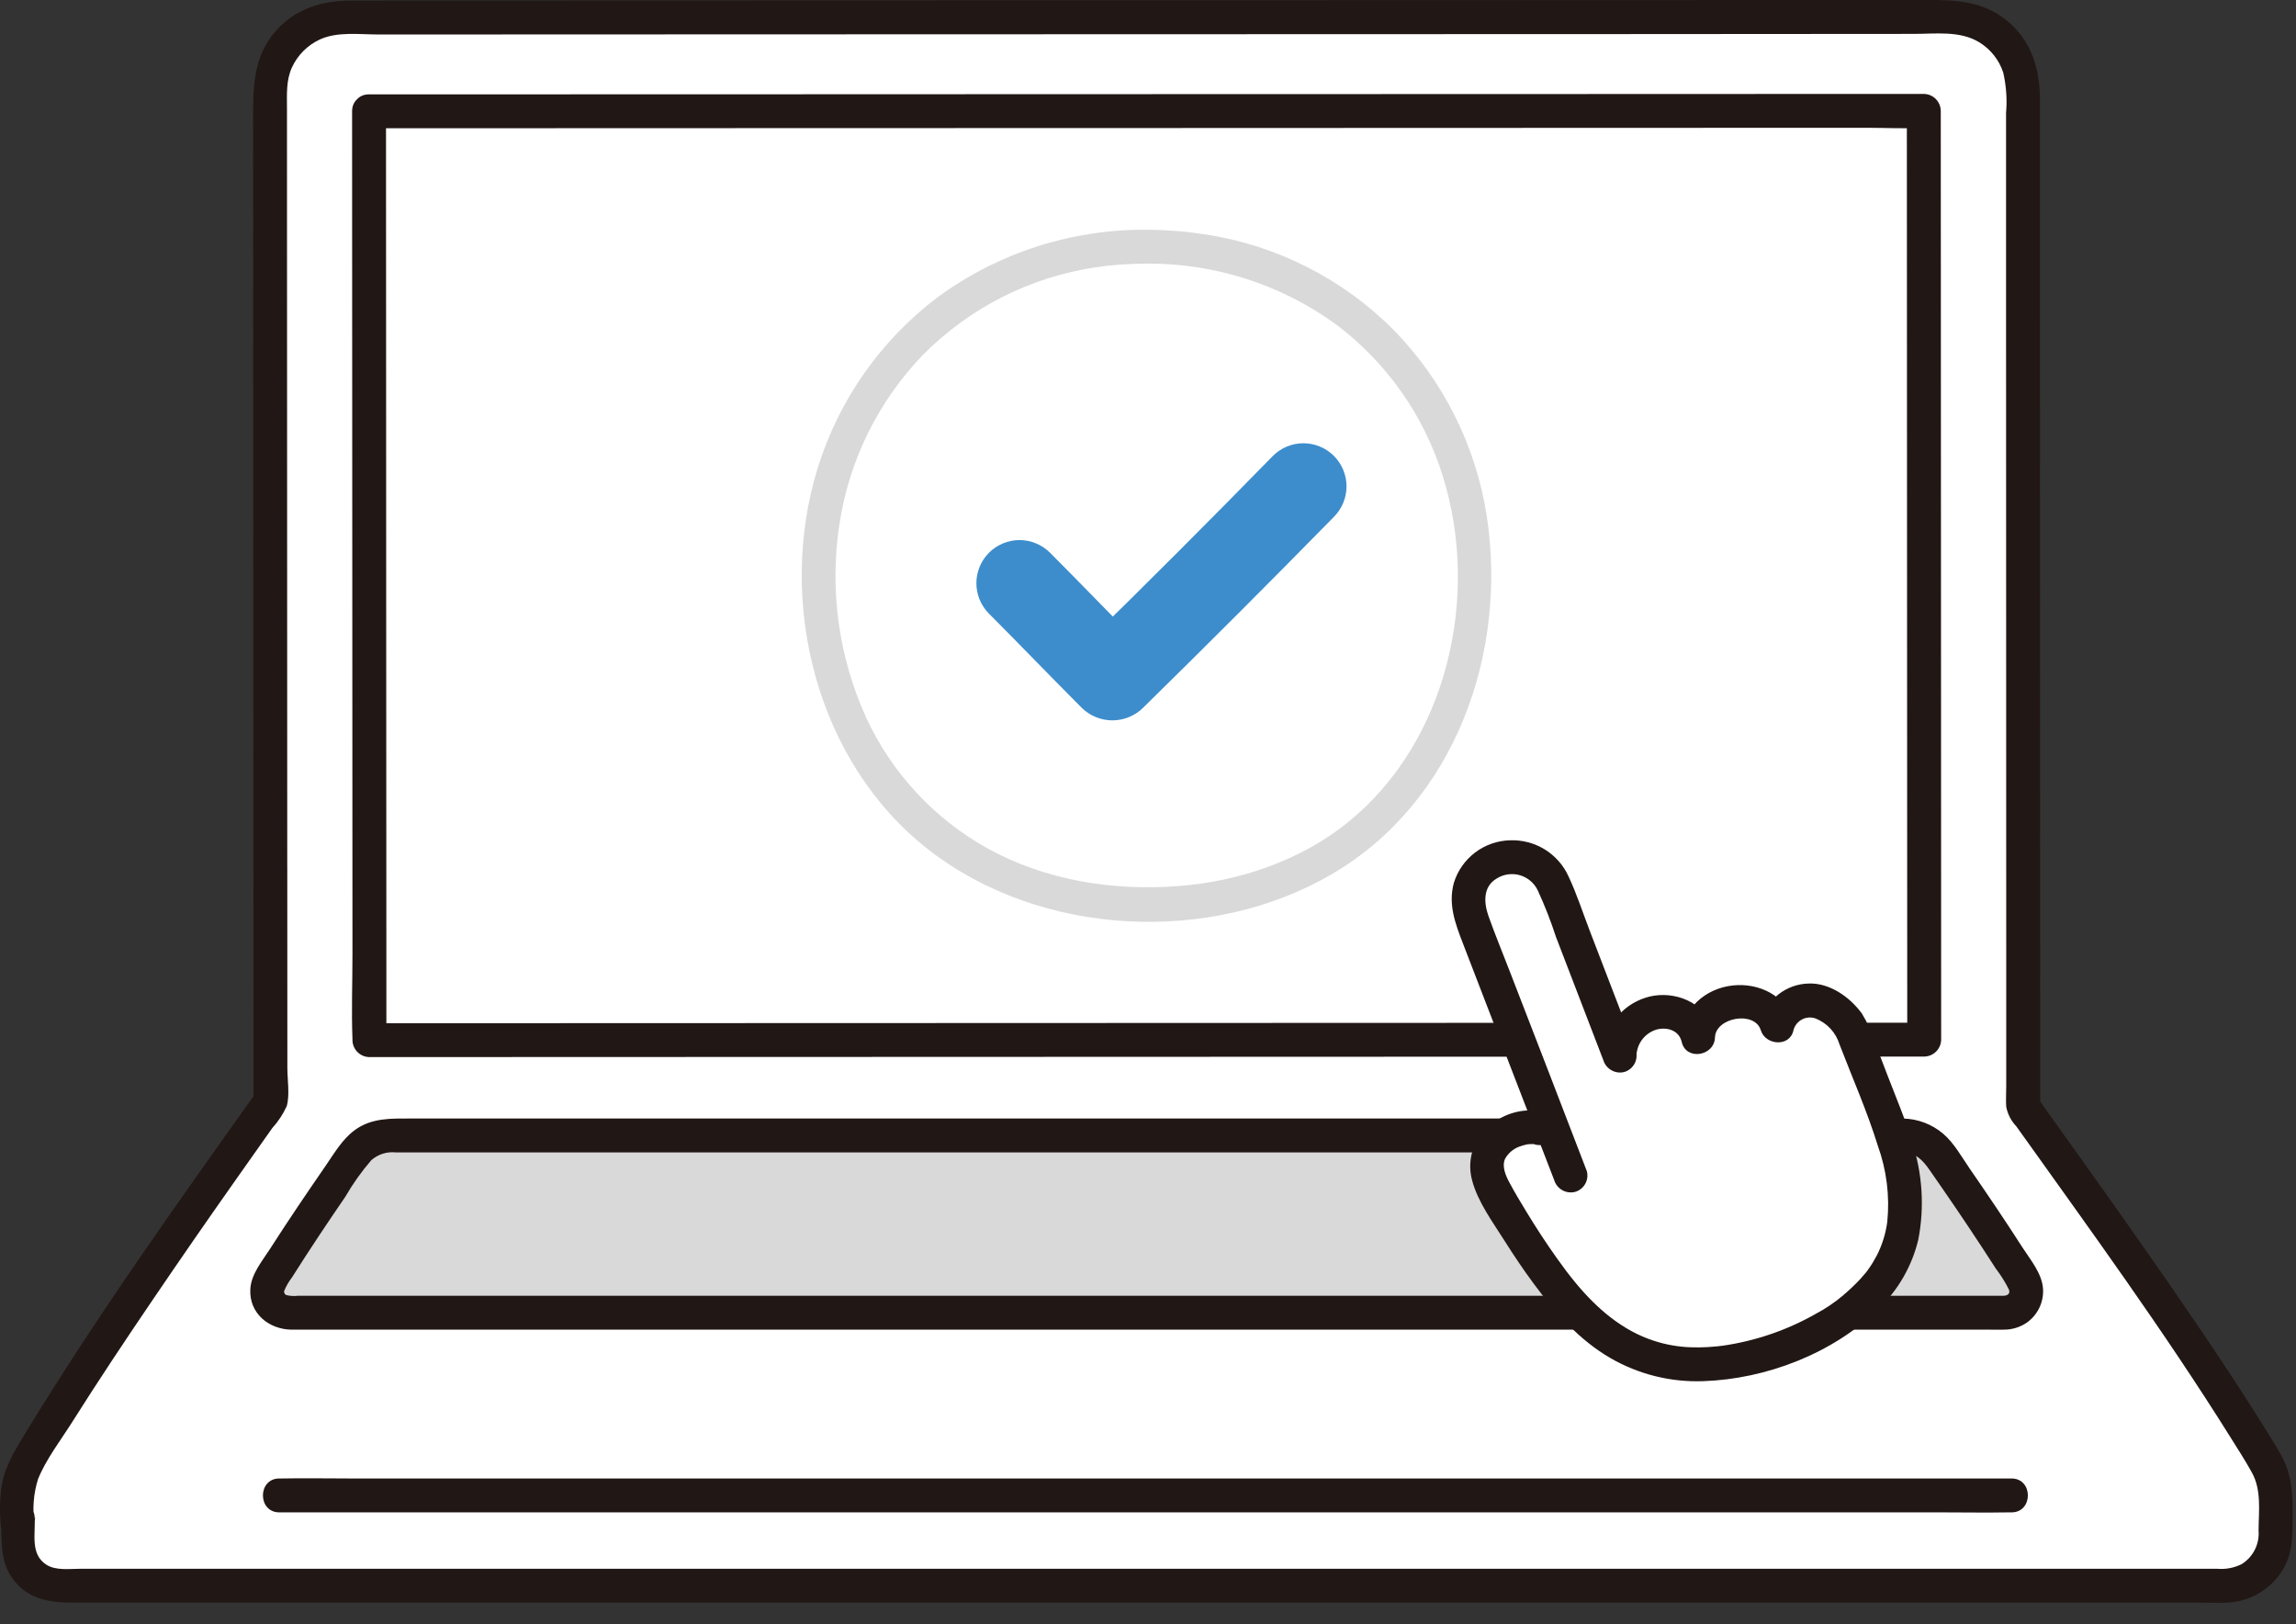 <svg width="82" height="58" viewBox="0 0 82 58" fill="none" xmlns="http://www.w3.org/2000/svg">
<rect x="0" y="0" width="82" height="58" fill="#333333" stroke="none"/>
<g clip-path="url(#clip0_11550_158117)">
<path d="M9.655 30.965C9.652 22.225 9.647 10.64 9.644 3.244C9.644 2.9 9.712 2.559 9.843 2.242C9.975 1.924 10.168 1.635 10.411 1.392C10.654 1.148 10.943 0.955 11.261 0.824C11.579 0.692 11.919 0.625 12.263 0.625C23.549 0.621 56.249 0.61 69.629 0.605C69.973 0.605 70.314 0.673 70.632 0.805C70.95 0.936 71.239 1.129 71.483 1.373C71.726 1.616 71.919 1.905 72.051 2.223C72.182 2.541 72.25 2.882 72.25 3.227C72.25 13.148 72.254 29.261 72.258 39.526C74.33 42.438 78.776 48.567 80.95 52.279C81.166 52.649 81.279 53.069 81.278 53.496C81.278 53.874 81.27 54.333 81.27 54.807C81.269 55.289 81.077 55.751 80.736 56.091C80.395 56.432 79.933 56.623 79.451 56.623H2.15C1.951 56.624 1.754 56.584 1.57 56.508C1.386 56.432 1.219 56.32 1.078 56.18C0.937 56.039 0.825 55.872 0.749 55.688C0.673 55.504 0.634 55.307 0.634 55.107C0.634 52.768 0.625 55.794 0.625 53.499C0.624 53.07 0.737 52.648 0.953 52.278C3.15 48.525 7.614 42.203 9.657 39.334C9.658 37.218 9.656 34.298 9.655 30.965Z" fill="white"/>
<path d="M67.96 40.544C68.215 40.544 68.467 40.606 68.693 40.724C68.919 40.842 69.114 41.014 69.26 41.223C70.246 42.631 71.306 44.188 72.248 45.705C72.32 45.82 72.36 45.953 72.364 46.089C72.368 46.225 72.335 46.36 72.269 46.479C72.203 46.598 72.106 46.698 71.989 46.767C71.872 46.836 71.738 46.873 71.602 46.873H10.303C10.167 46.873 10.034 46.837 9.917 46.769C9.799 46.7 9.703 46.601 9.636 46.483C9.57 46.364 9.536 46.23 9.539 46.095C9.542 45.959 9.581 45.827 9.652 45.711C10.597 44.19 11.66 42.629 12.648 41.217C12.794 41.009 12.988 40.839 13.213 40.721C13.439 40.604 13.69 40.543 13.944 40.543C25.255 40.543 56.649 40.543 67.96 40.543" fill="#D9D9D9"/>
<path d="M67.961 41.15C68.41 41.163 68.661 41.417 68.904 41.765C69.231 42.234 69.556 42.705 69.878 43.178C70.195 43.646 70.509 44.116 70.819 44.59C70.974 44.826 71.127 45.063 71.28 45.301C71.459 45.534 71.615 45.784 71.747 46.047C71.791 46.164 71.74 46.251 71.584 46.269C71.534 46.272 71.485 46.272 71.436 46.269H10.641C10.498 46.288 10.352 46.279 10.213 46.241C10.191 46.226 10.173 46.207 10.161 46.183C10.149 46.16 10.143 46.134 10.144 46.108C10.217 45.93 10.313 45.763 10.43 45.611C11.045 44.638 11.684 43.68 12.335 42.731C12.602 42.268 12.913 41.831 13.262 41.427C13.38 41.324 13.518 41.246 13.667 41.198C13.816 41.151 13.973 41.134 14.129 41.15H20.707H29.188L67.961 41.15C68.74 41.15 68.741 39.94 67.961 39.94H23.749H16.224H14.699C13.987 39.94 13.28 39.908 12.672 40.353C12.223 40.681 11.94 41.18 11.628 41.631C11.298 42.109 10.971 42.588 10.647 43.069C10.308 43.573 9.974 44.081 9.645 44.594C9.366 45.029 8.967 45.497 8.94 46.036C8.894 46.899 9.605 47.472 10.417 47.48C10.882 47.483 11.346 47.48 11.811 47.48H71.072C71.237 47.48 71.403 47.484 71.568 47.48C71.864 47.481 72.152 47.391 72.395 47.223C72.582 47.088 72.733 46.908 72.833 46.7C72.933 46.492 72.979 46.262 72.966 46.031C72.934 45.475 72.516 44.989 72.227 44.539C71.618 43.592 70.989 42.658 70.349 41.733C70.059 41.313 69.789 40.815 69.397 40.482C68.995 40.141 68.488 39.95 67.961 39.941C67.183 39.917 67.183 41.127 67.961 41.151V41.15Z" fill="#211715"/>
<path d="M13.18 3.974C13.183 12.997 13.194 37.141 13.194 37.141C22.573 37.137 59.62 37.125 68.724 37.122C68.72 27.365 68.713 12.151 68.709 3.957C68.709 3.958 21.368 3.972 13.18 3.974Z" fill="white"/>
<path d="M71.84 52.794H12.493C11.689 52.794 10.883 52.779 10.078 52.794C10.044 52.794 10.009 52.794 9.975 52.794C9.197 52.794 9.195 54.004 9.975 54.004H69.321C70.125 54.004 70.932 54.019 71.736 54.004C71.771 54.004 71.805 54.004 71.84 54.004C72.618 54.004 72.619 52.794 71.84 52.794Z" fill="#211715"/>
<path d="M10.259 30.964L10.253 14.969L10.25 7.259C10.25 6.129 10.25 5 10.249 3.87C10.249 3.372 10.214 2.877 10.425 2.411C10.629 1.967 10.985 1.611 11.429 1.407C12.052 1.122 12.834 1.231 13.505 1.231H15.524L20.321 1.229L32.071 1.225L45.263 1.221L57.981 1.217L68.357 1.21C69.135 1.21 69.998 1.088 70.691 1.512C71.093 1.759 71.395 2.14 71.543 2.588C71.652 3.061 71.687 3.549 71.645 4.033C71.645 6.284 71.645 8.536 71.645 10.787C71.645 15.929 71.646 21.07 71.649 26.21L71.651 33.724C71.651 34.875 71.651 36.026 71.651 37.177V38.797C71.651 39.038 71.634 39.285 71.651 39.525C71.703 39.786 71.827 40.027 72.011 40.219C74.62 43.876 77.276 47.513 79.66 51.324C79.92 51.739 80.19 52.155 80.426 52.584C80.774 53.214 80.668 53.955 80.663 54.649C80.683 54.885 80.637 55.123 80.531 55.335C80.425 55.547 80.262 55.726 80.061 55.852C79.792 55.987 79.492 56.044 79.192 56.018H2.873C2.484 56.018 2 56.09 1.661 55.876C1.062 55.498 1.278 54.753 1.236 54.159C1.191 53.517 0.202 53.292 0.048 53.998C0.032 54.137 0.024 54.277 0.023 54.417H1.232C1.154 53.883 1.196 53.339 1.356 52.823C1.639 52.114 2.162 51.439 2.568 50.795C3.508 49.305 4.485 47.84 5.475 46.383C6.455 44.941 7.447 43.507 8.452 42.083C8.874 41.482 9.297 40.883 9.722 40.284C9.935 40.05 10.111 39.783 10.242 39.495C10.353 39.094 10.263 38.546 10.263 38.133L10.26 30.965C10.26 30.187 9.05 30.186 9.05 30.965C9.052 33.754 9.053 36.544 9.054 39.333L9.136 39.028C6.288 43.027 3.421 47.041 0.869 51.238C0.473 51.887 0.094 52.505 0.03 53.283C-0.007 53.66 -0.01 54.039 0.021 54.416C0.021 54.577 0.085 54.731 0.198 54.844C0.312 54.958 0.466 55.021 0.626 55.021C0.787 55.021 0.94 54.958 1.054 54.844C1.167 54.731 1.231 54.577 1.231 54.416C1.243 54.314 1.283 54.001 1.214 54.319L0.026 54.158C0.087 55.026 -0.055 55.822 0.58 56.531C1.131 57.147 1.869 57.227 2.638 57.227H78.561C79.081 57.227 79.645 57.279 80.147 57.126C80.715 56.951 81.202 56.577 81.517 56.072C81.881 55.487 81.874 54.854 81.879 54.189C81.886 53.399 81.868 52.681 81.474 51.973C81.218 51.514 80.932 51.069 80.652 50.624C80.025 49.625 79.374 48.641 78.714 47.664C77.322 45.603 75.887 43.572 74.443 41.547C73.889 40.771 73.336 39.995 72.781 39.22L72.864 39.525C72.862 34.805 72.861 30.085 72.859 25.365C72.858 20.305 72.857 15.244 72.856 10.184C72.856 7.981 72.856 5.778 72.856 3.575C72.856 2.456 72.549 1.427 71.639 0.708C70.811 0.053 69.893 0 68.885 0L58.864 0.004L46.421 0.008L33.358 0.012L21.476 0.016L12.545 0.019C11.511 0.019 10.542 0.31 9.843 1.115C9.057 2.019 9.039 3.056 9.039 4.19C9.04 6.567 9.041 8.943 9.042 11.32C9.044 16.649 9.046 21.979 9.048 27.308C9.048 28.527 9.048 29.746 9.048 30.965C9.05 31.743 10.26 31.744 10.259 30.964Z" fill="#211715"/>
<path d="M12.575 3.974C12.575 6.209 12.575 8.444 12.577 10.678C12.579 13.493 12.58 16.307 12.581 19.122L12.585 27.482L12.588 34.077C12.588 35.082 12.549 36.096 12.588 37.1C12.588 37.114 12.588 37.128 12.588 37.142C12.59 37.302 12.654 37.454 12.767 37.567C12.88 37.68 13.033 37.745 13.193 37.747L21.455 37.744L33.532 37.74L47.005 37.735L59.315 37.731L68.025 37.728H68.722C68.882 37.726 69.034 37.662 69.147 37.549C69.26 37.436 69.325 37.283 69.327 37.124C69.325 32.721 69.323 28.318 69.322 23.915L69.316 10.265C69.316 8.163 69.314 6.06 69.313 3.958C69.311 3.799 69.246 3.646 69.133 3.533C69.02 3.42 68.868 3.356 68.708 3.354H67.436L63.941 3.355L58.703 3.357L52.208 3.359L44.937 3.361L37.373 3.363L29.998 3.366L23.294 3.368L17.746 3.369H13.834H13.179C12.4 3.369 12.399 4.579 13.179 4.579H16.615L21.807 4.577L28.271 4.575L35.526 4.573L43.087 4.571L50.475 4.568L57.205 4.566L62.795 4.564H66.763C67.381 4.564 68.01 4.599 68.626 4.564C68.653 4.563 68.68 4.564 68.707 4.564L68.102 3.959L68.107 16.051L68.113 30.012L68.116 37.125L68.721 36.52L60.589 36.522L48.579 36.526L35.11 36.531L22.74 36.535L13.908 36.538H13.194L13.799 37.143C13.798 36.323 13.798 35.504 13.799 34.685C13.798 32.603 13.797 30.521 13.796 28.438L13.792 20.206C13.791 17.362 13.79 14.517 13.789 11.673L13.786 4.662V3.974C13.784 3.196 12.574 3.194 12.575 3.974Z" fill="#211715"/>
<path d="M57.861 47.994C57.094 47.539 56.417 46.949 55.86 46.253C54.936 45.099 54.115 43.867 53.407 42.569C53.081 41.99 52.948 41.375 53.374 40.863C53.567 40.634 53.817 40.46 54.099 40.359C54.381 40.257 54.684 40.231 54.979 40.283L55.493 40.439C54.706 38.399 53.409 35.042 52.589 32.91C52.307 32.177 52.374 31.123 53.386 30.734C53.592 30.645 53.813 30.601 54.036 30.604C54.26 30.606 54.48 30.655 54.683 30.748C54.886 30.84 55.068 30.974 55.217 31.141C55.365 31.308 55.477 31.504 55.545 31.716L57.825 37.647L57.877 37.392C57.945 37.05 58.124 36.741 58.386 36.512C58.649 36.283 58.98 36.148 59.328 36.128C59.621 36.094 59.917 36.168 60.159 36.337C60.402 36.505 60.574 36.756 60.645 37.043C60.663 36.727 60.794 36.428 61.013 36.2C61.232 35.972 61.525 35.829 61.84 35.798C62.554 35.692 63.303 35.989 63.47 36.626C63.561 36.1 63.931 35.9 64.411 35.754C65.041 35.563 65.938 36.24 66.163 36.825C66.611 37.99 66.969 38.927 67.476 40.243C67.658 40.754 67.811 41.275 67.936 41.804C68.499 44.984 66.758 46.246 65.961 46.927C64.783 47.751 63.443 48.314 62.029 48.578C60.849 48.79 59.384 48.865 57.861 47.994Z" fill="white"/>
<path d="M56.672 41.818C55.754 39.426 54.832 37.036 53.905 34.647C53.657 34.005 53.393 33.366 53.162 32.717C52.993 32.241 52.955 31.662 53.454 31.37C53.575 31.293 53.712 31.243 53.854 31.223C53.996 31.203 54.142 31.212 54.28 31.252C54.418 31.292 54.546 31.36 54.656 31.453C54.766 31.545 54.855 31.66 54.918 31.79C55.167 32.33 55.385 32.884 55.568 33.45L57.262 37.857C57.309 38.009 57.412 38.138 57.55 38.216C57.688 38.295 57.852 38.318 58.006 38.28C58.16 38.236 58.291 38.133 58.37 37.994C58.449 37.855 58.47 37.69 58.429 37.535L56.795 33.285C56.54 32.624 56.319 31.935 56.019 31.294C55.837 30.895 55.541 30.56 55.168 30.33C54.794 30.101 54.361 29.988 53.924 30.006C53.472 30.018 53.036 30.172 52.677 30.446C52.318 30.72 52.054 31.099 51.922 31.531C51.715 32.299 51.977 32.988 52.25 33.695C52.846 35.246 53.444 36.796 54.043 38.346C54.53 39.61 55.018 40.874 55.507 42.139C55.553 42.291 55.656 42.42 55.794 42.498C55.933 42.577 56.096 42.599 56.251 42.561C56.405 42.518 56.535 42.415 56.614 42.276C56.693 42.136 56.714 41.972 56.673 41.817L56.672 41.818Z" fill="#211715"/>
<path d="M58.46 37.555C58.493 37.363 58.582 37.185 58.715 37.042C58.848 36.899 59.02 36.798 59.209 36.752C59.585 36.674 59.972 36.815 60.061 37.206C60.217 37.886 61.23 37.712 61.249 37.045C61.27 36.331 62.669 36.079 62.886 36.789C63.052 37.329 63.923 37.399 64.052 36.789C64.073 36.706 64.112 36.629 64.165 36.562C64.218 36.495 64.285 36.44 64.361 36.401C64.436 36.361 64.52 36.339 64.605 36.334C64.69 36.329 64.775 36.342 64.855 36.373C65.054 36.454 65.233 36.579 65.379 36.737C65.524 36.896 65.632 37.085 65.696 37.291C66.157 38.49 66.685 39.685 67.065 40.911C67.379 41.781 67.495 42.711 67.403 43.631C67.347 44.049 67.221 44.454 67.03 44.829C66.942 44.996 66.844 45.158 66.735 45.312C66.712 45.344 66.689 45.377 66.665 45.409C66.598 45.498 66.751 45.305 66.634 45.447C66.575 45.519 66.514 45.59 66.451 45.659C66.244 45.881 66.024 46.089 65.791 46.284C65.504 46.522 65.194 46.731 64.865 46.906C63.825 47.5 62.681 47.89 61.496 48.057C61.579 48.045 61.371 48.071 61.335 48.075C61.224 48.086 61.113 48.096 61.002 48.102C60.794 48.114 60.586 48.117 60.379 48.109C59.933 48.094 59.491 48.016 59.066 47.876C57.944 47.515 57.03 46.722 56.288 45.828C56.013 45.495 55.857 45.285 55.586 44.905C55.212 44.379 54.86 43.837 54.524 43.286C54.31 42.934 54.096 42.58 53.903 42.218C53.774 41.975 53.633 41.655 53.751 41.381C53.863 41.18 54.043 41.025 54.259 40.945C54.355 40.91 54.453 40.881 54.553 40.861C54.609 40.855 54.666 40.853 54.723 40.854C54.866 40.85 54.733 40.846 54.818 40.868C55.571 41.065 55.893 39.898 55.139 39.701C54.828 39.633 54.507 39.633 54.196 39.699C53.885 39.766 53.592 39.899 53.336 40.088C53.01 40.308 52.761 40.625 52.625 40.995C52.488 41.364 52.471 41.766 52.575 42.146C52.775 42.914 53.314 43.641 53.733 44.305C54.064 44.83 54.411 45.346 54.781 45.845C55.543 46.875 56.398 47.847 57.52 48.498C58.525 49.077 59.672 49.362 60.832 49.319C63.082 49.244 65.465 48.326 67.085 46.743C67.789 46.072 68.284 45.211 68.511 44.264C68.737 43.098 68.659 41.892 68.284 40.764C68.048 39.965 67.716 39.193 67.417 38.415L66.976 37.264C66.863 36.888 66.702 36.528 66.497 36.193C66.068 35.604 65.349 35.092 64.592 35.12C64.2 35.13 63.822 35.266 63.514 35.509C63.206 35.752 62.986 36.088 62.886 36.467H64.052C63.769 35.541 62.808 35.089 61.885 35.189C60.902 35.295 60.07 36.021 60.041 37.045L61.229 36.884C61.006 35.911 60.012 35.412 59.072 35.554C58.642 35.625 58.244 35.823 57.927 36.123C57.611 36.422 57.39 36.808 57.295 37.233C57.12 37.991 58.286 38.314 58.461 37.555L58.46 37.555Z" fill="#211715"/>
<path d="M40.953 8.204C38.27 8.182 35.652 9.027 33.488 10.613C31.458 12.146 29.96 14.277 29.206 16.706C27.719 21.487 29.155 27.228 33.169 30.347C37.157 33.447 43.221 33.754 47.57 31.212C51.964 28.643 53.844 23.337 53.101 18.443C52.717 15.937 51.559 13.615 49.79 11.8C47.97 9.961 45.605 8.759 43.047 8.37C42.354 8.263 41.654 8.207 40.953 8.204C40.174 8.201 40.173 9.411 40.953 9.413C43.388 9.397 45.765 10.162 47.733 11.597C49.536 12.959 50.866 14.854 51.532 17.013C52.868 21.303 51.691 26.477 48.157 29.349C46.455 30.733 44.246 31.48 42.053 31.643C39.721 31.816 37.334 31.434 35.273 30.297C33.366 29.237 31.845 27.599 30.931 25.618C29.947 23.451 29.618 21.045 29.983 18.694C30.33 16.427 31.371 14.323 32.962 12.672C34.627 10.991 36.791 9.894 39.13 9.545C39.734 9.455 40.343 9.412 40.952 9.414C41.731 9.411 41.733 8.201 40.953 8.204Z" fill="#D9D9D9"/>
<path d="M35.322 21.914C36.435 23.029 37.526 24.166 38.639 25.281C38.931 25.564 39.321 25.723 39.728 25.723C40.134 25.723 40.525 25.564 40.817 25.281C43.112 23.029 45.386 20.754 47.639 18.457C47.782 18.314 47.895 18.144 47.972 17.957C48.05 17.771 48.09 17.57 48.09 17.368C48.09 17.166 48.05 16.966 47.972 16.779C47.895 16.592 47.782 16.422 47.639 16.279C47.495 16.136 47.326 16.023 47.139 15.945C46.952 15.868 46.752 15.828 46.55 15.828C46.347 15.828 46.147 15.868 45.96 15.945C45.773 16.023 45.604 16.136 45.461 16.279C43.213 18.579 40.939 20.854 38.639 23.103H40.817C39.704 21.988 38.613 20.851 37.5 19.736C37.357 19.593 37.187 19.48 37 19.403C36.814 19.325 36.613 19.285 36.411 19.285C36.209 19.285 36.009 19.325 35.822 19.403C35.635 19.48 35.465 19.593 35.322 19.736C35.179 19.88 35.066 20.049 34.988 20.236C34.911 20.423 34.871 20.623 34.871 20.825C34.871 21.028 34.911 21.228 34.988 21.415C35.066 21.602 35.179 21.771 35.322 21.914Z" fill="#3D8DCC"/>
</g>
<defs>
<clipPath id="clip0_11550_158117">
<rect width="81.88" height="57.235" fill="white"/>
</clipPath>
</defs>
</svg>
